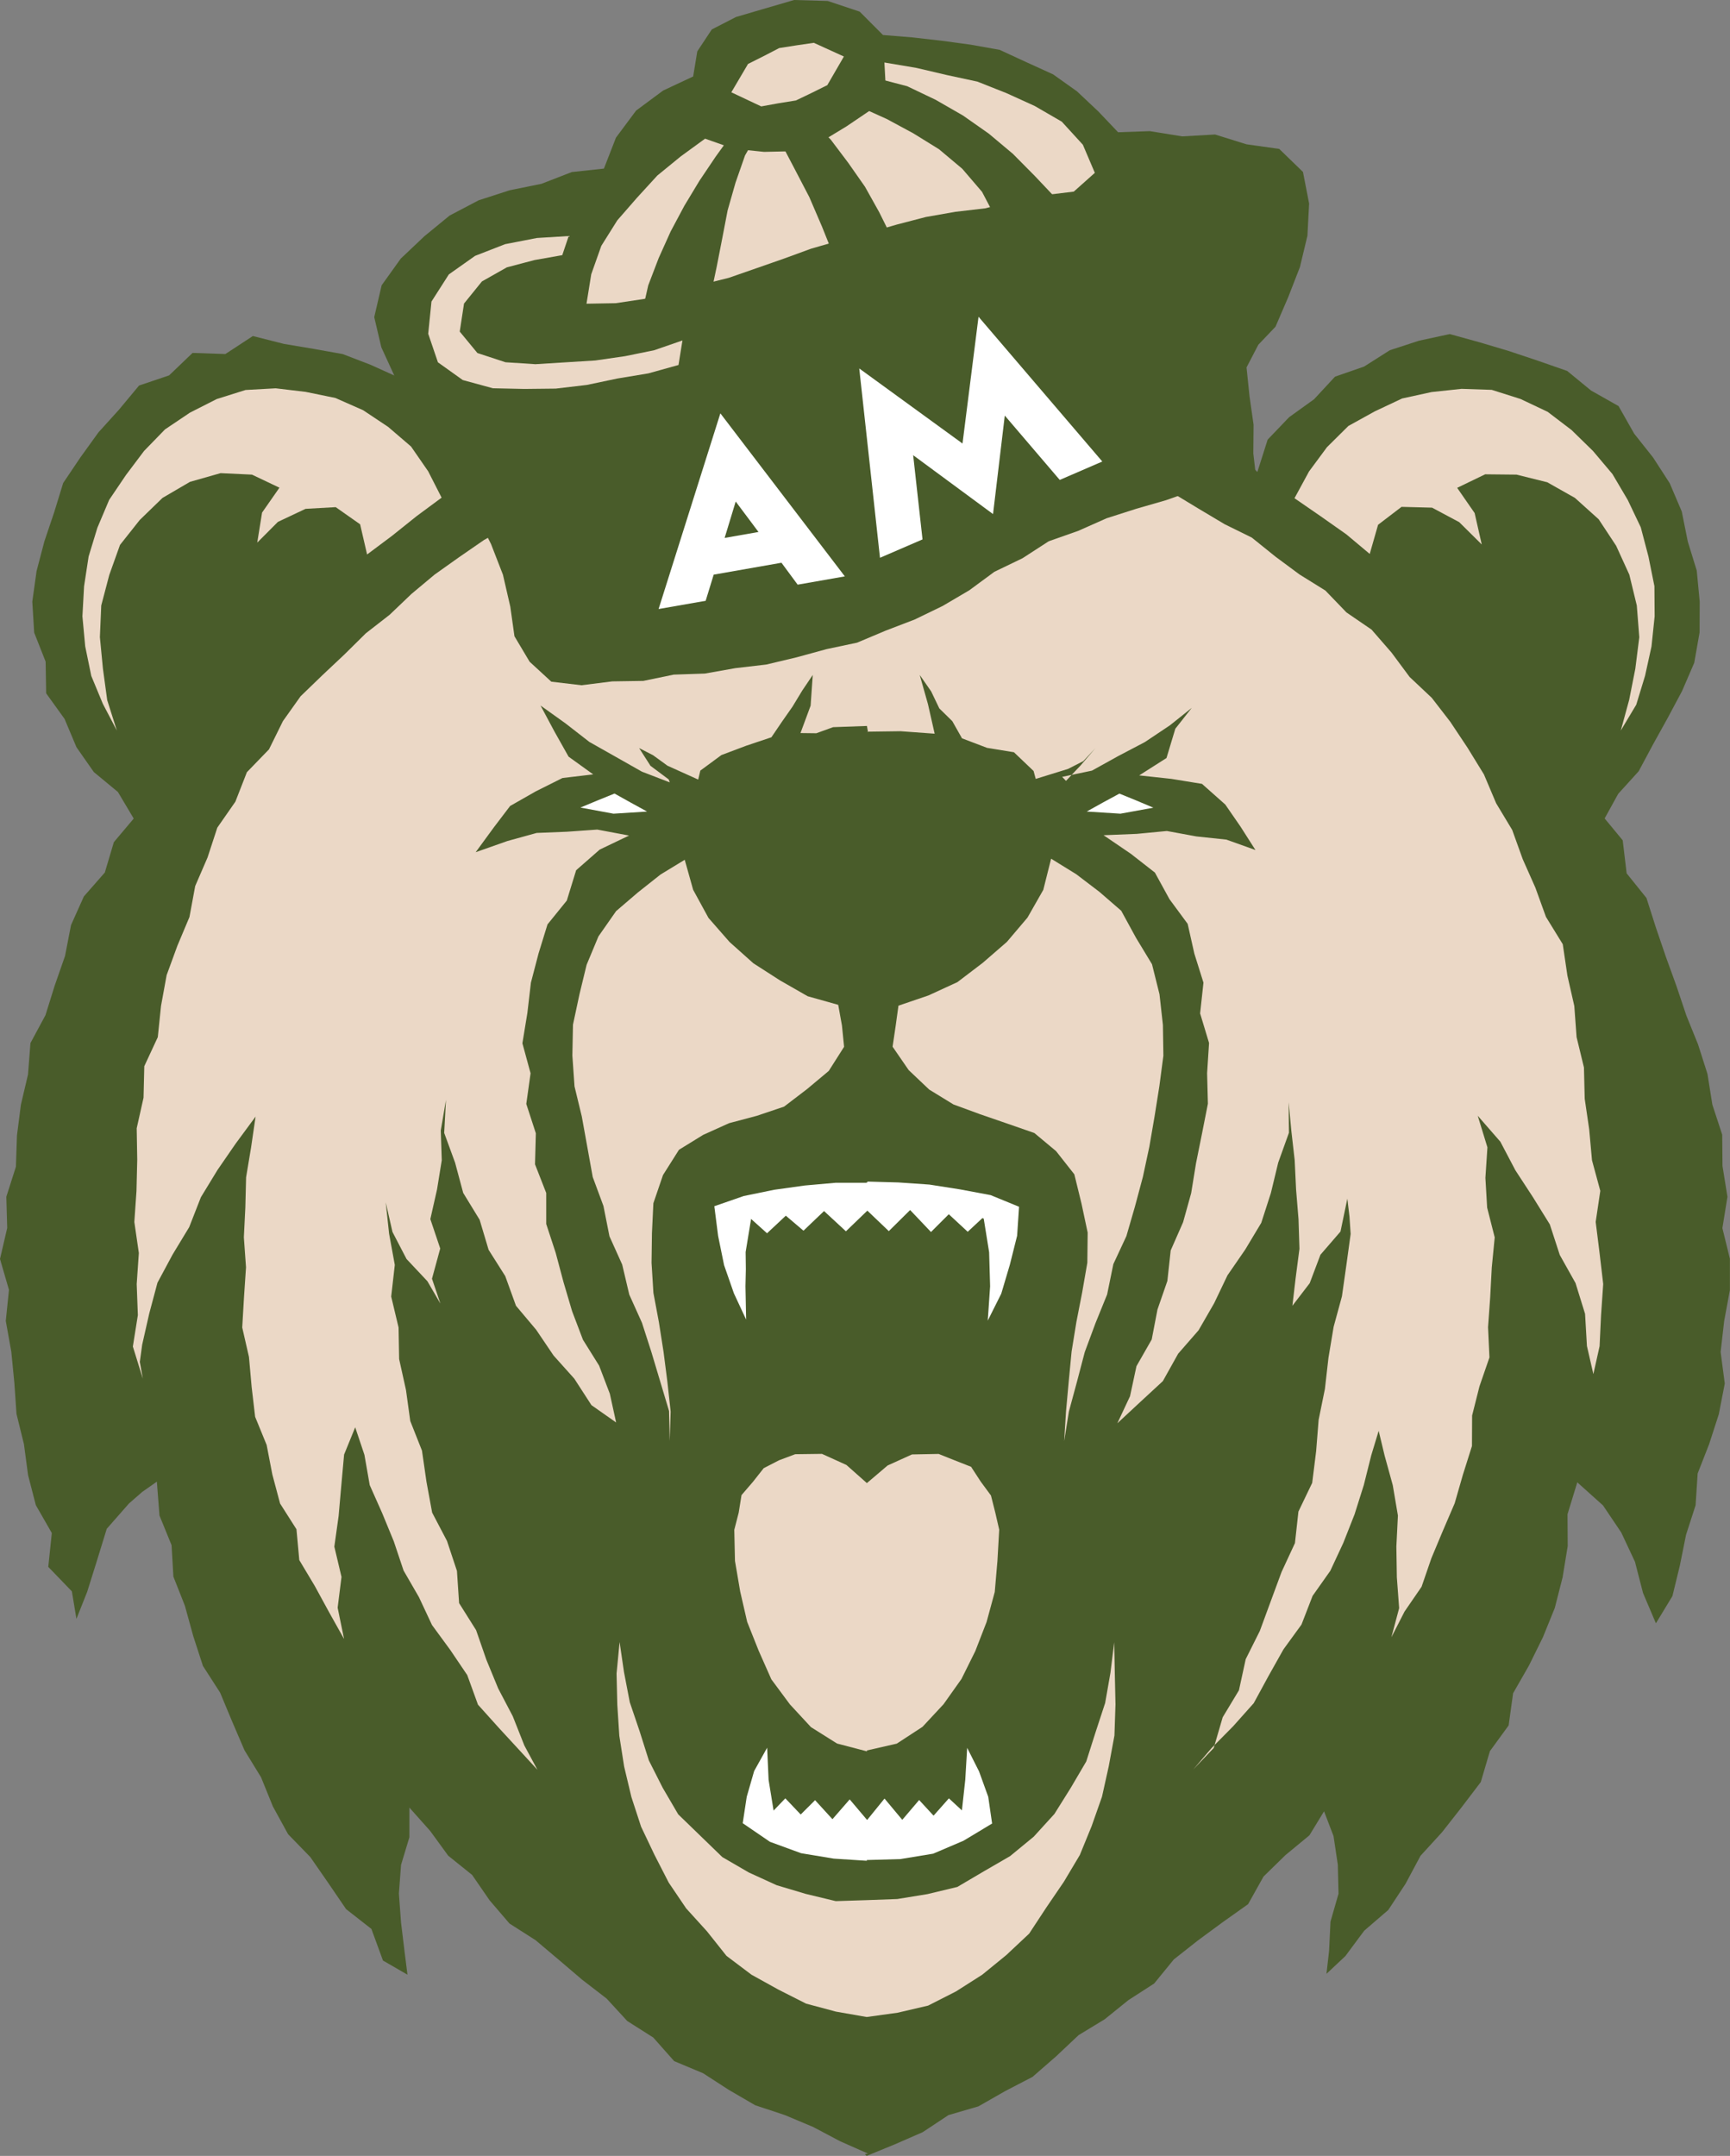 <svg xmlns="http://www.w3.org/2000/svg" width="80.668" height="100.508" viewBox="0 0 80.668 100.508">
  <rect x="0" y="0" width="80.668" height="100.508" fill="#808080" stroke="none"/>
  <g id="Group_514" data-name="Group 514" transform="translate(0 0)">
    <path id="Path_2103" data-name="Path 2103" d="M66.167,10.891l-1.36.443-1.2.762-1.357.471-.974,1.051-1.167.84-1,1.045-.48,1.509L58,16.36l-.733-.369-1.412-.565-1.313-.8L53.1,14.136l-1.515-.157-1.451-.445-1.379.072-1.447.024-1.438.134-1.313.668-1.444.147-1.367.462-1.329.6-1.388-.393-1.4-.359-1.244-.817-1.5.093-1.3-.745-1.465-.131-1.468-.038-1.385.767-1.509.2-1.406.571-1.281.832L23.7,16.25l-1.356.375-.58-1.176-1.179-.858-.924-1.073-1.08-.917-1.3-.587-1.3-.5-1.359-.243-1.375-.23-1.457-.368-1.281.839L8.979,11.46,7.885,12.508l-1.4.472-.942,1.132-.952,1.052-.845,1.172-.8,1.189L2.523,18.9,2.07,20.243l-.364,1.385-.2,1.426L1.594,24.5l.534,1.354.024,1.475.858,1.192.556,1.322L4.375,31l1.123.929.737,1.239-.926,1.1-.421,1.416-.977,1.114-.6,1.338-.278,1.437-.483,1.384-.43,1.378-.7,1.3L1.306,45.1.975,46.506.791,47.942.742,49.4.295,50.8l.041,1.456L0,53.7l.418,1.44L.27,56.589l.258,1.442.141,1.44.1,1.451.347,1.41.193,1.445.362,1.4.745,1.3-.165,1.578,1.1,1.141.213,1.282.5-1.257.452-1.442.462-1.5L6.013,65.1l.621-.542.68-.477.122,1.579L8,67.043l.085,1.466.537,1.36.389,1.412.452,1.392.8,1.242.562,1.348.576,1.342.771,1.257.553,1.363.708,1.291,1.038,1.069.832,1.2.835,1.225,1.18.923.539,1.473L19,87.067l-.14-1.113L18.7,84.635l-.1-1.35.1-1.335.39-1.292V79.277l.971,1.091L20.9,81.52l1.114.895L22.83,83.6l.927,1.082,1.217.777,1.086.917,1.083.923,1.141.879.964,1.048,1.213.77.974,1.1,1.35.565,1.206.78,1.223.712,1.389.461,1.313.552,1.261.667,1.3.576-.149.019.081.087,1.316-.54,1.3-.567,1.2-.795,1.4-.409,1.245-.711,1.275-.662,1.1-.958,1.049-.989,1.216-.739,1.107-.893,1.2-.774.917-1.123,1.127-.888,1.148-.845,1.188-.843.72-1.288,1.023-1,1.116-.921.683-1.119.442,1.154.2,1.337.032,1.351-.374,1.3-.065,1.357-.122,1.075.879-.824.88-1.185,1.123-.967.808-1.226.695-1.3,1-1.094.91-1.16.9-1.183.425-1.44.874-1.2.208-1.5.739-1.291.652-1.322.553-1.363.364-1.428.238-1.456-.009-1.485.456-1.488,1.2,1.077.849,1.261.64,1.364.377,1.46.6,1.41.77-1.269.347-1.426.288-1.432.445-1.376L79.16,63.7l.536-1.37.45-1.391.278-1.431-.193-1.472.166-1.45.266-1.431,0-1.466-.35-1.426.236-1.462-.231-1.435-.013-1.459-.459-1.4-.228-1.432-.44-1.379-.543-1.341-.461-1.372-.492-1.359-.467-1.367-.443-1.387-.923-1.148-.184-1.54-.842-1.02.633-1.148.954-1.052.671-1.254.684-1.233.668-1.253.568-1.316.249-1.417.006-1.431-.138-1.448-.418-1.356-.281-1.4-.562-1.319-.776-1.2L76.2,15.224l-.729-1.286-1.284-.726L73.076,12.3l-1.353-.471-1.36-.455-1.342-.4L67.6,10.581Z" transform="translate(0 4.993)" fill="#495c2a"/>
    <path id="Path_2104" data-name="Path 2104" d="M11.625,12.3l-1.407.078L8.875,12.8l-1.248.633-1.164.782-.977,1.005-.842,1.119L3.859,17.5l-.55,1.3L2.9,20.141l-.212,1.389-.077,1.4.13,1.4.284,1.379.539,1.3.652,1.244-.449-1.417-.2-1.469L3.426,23.9l.063-1.475L3.864,21l.5-1.4.92-1.161,1.061-1.029,1.281-.749,1.428-.406,1.463.069,1.281.609-.81,1.161-.225,1.4.964-.967,1.289-.608,1.406-.079,1.138.8.325,1.407,1.167-.873,1.147-.918,1.161-.858-.626-1.228-.8-1.157L16.869,14.1,15.7,13.321l-1.292-.57-1.382-.284Z" transform="translate(1.232 5.803)" fill="#ebd8c6"/>
    <path id="Path_2105" data-name="Path 2105" d="M19.18,25.457l-.792.33,1.54.286,1.566-.1-.758-.415-.76-.424Z" transform="translate(8.678 11.861)" fill="#fff"/>
    <path id="Path_2106" data-name="Path 2106" d="M30.529,33.992l-1.423-.4-1.288-.737-1.245-.8-1.11-.992-.983-1.123-.715-1.31-.393-1.4-1.127.686-1.055.835-1.017.871-.824,1.179-.552,1.325-.336,1.387-.3,1.406-.028,1.44.1,1.435.339,1.4.255,1.41.255,1.415.5,1.35.281,1.415.593,1.316.33,1.4.593,1.317.44,1.366.411,1.373.412,1.376.031,1.394.043-1.37-.153-1.392-.178-1.389L22.17,48.8l-.258-1.378-.087-1.4.019-1.392.066-1.388.449-1.314.745-1.179,1.129-.695,1.208-.545,1.292-.343,1.272-.428,1.067-.815,1.016-.849.715-1.125-.1-.994Z" transform="translate(8.556 12.853)" fill="#ebd8c6"/>
    <path id="Path_2107" data-name="Path 2107" d="M48.8,12.316l1.407.047,1.341.425,1.267.6,1.114.849,1,.977.905,1.073L56.55,17.5l.606,1.272.358,1.363.278,1.381.01,1.407-.146,1.4-.3,1.367-.411,1.35-.721,1.205.39-1.428.287-1.451.185-1.47-.116-1.481-.349-1.438-.614-1.345-.815-1.236L54.085,17.4l-1.291-.729-1.432-.356L49.9,16.3l-1.306.631.814,1.175.333,1.466L48.69,18.531l-1.266-.676L46,17.818l-1.094.835-.389,1.359L43.428,19.1l-1.2-.845-1.219-.84.679-1.25.835-1.129,1-.991,1.231-.68,1.273-.6,1.375-.3Z" transform="translate(19.352 5.812)" fill="#ebd8c6"/>
    <path id="Path_2108" data-name="Path 2108" d="M35.185,25.551l-.758.422,1.572.1,1.534-.28-.79-.334-.792-.322Z" transform="translate(16.246 11.861)" fill="#fff"/>
    <path id="Path_2109" data-name="Path 2109" d="M28.551,34.051l1.4-.477,1.35-.621,1.182-.9,1.122-.973.963-1.135.736-1.292.365-1.454,1.175.726,1.073.817,1.022.885.689,1.261.746,1.232.349,1.4.159,1.429.022,1.435-.187,1.42-.224,1.41-.243,1.412-.3,1.4-.371,1.388-.4,1.381L38.571,46.1l-.29,1.415-.542,1.336-.5,1.347-.364,1.385L36.5,52.968l-.222,1.385.085-1.375.127-1.4.134-1.4.224-1.381.269-1.375.241-1.385.016-1.406-.291-1.366-.331-1.351L35.9,40.832l-1.014-.845-1.263-.439-1.258-.433-1.25-.459-1.13-.693-.957-.908-.751-1.091.141-.951Z" transform="translate(13.343 12.833)" fill="#ebd8c6"/>
    <path id="Path_2110" data-name="Path 2110" d="M42.737,52.018l-.175,1.423-.247,1.407-.445,1.357-.436,1.369-.726,1.236-.76,1.213-.964,1.058-1.1.905-1.229.712-1.233.726-1.387.333-1.41.23-1.431.052-1.44.046-1.4-.337L27,63.344,25.7,62.75l-1.235-.717-1.026-.994-1.032-1L21.683,58.8l-.645-1.275-.43-1.359-.459-1.354-.269-1.4-.206-1.406-.141,1.468.034,1.454.094,1.448.225,1.435.337,1.416.452,1.385.626,1.316.664,1.294.812,1.2.974,1.074.907,1.141,1.164.877,1.264.7,1.286.651,1.392.372,1.432.25,1.445-.2,1.419-.331,1.3-.661,1.223-.779,1.123-.916,1.066-1,.8-1.217.818-1.2.745-1.25.55-1.345.483-1.372.315-1.42.265-1.431.049-1.453-.032-1.45Z" transform="translate(9.217 24.545)" fill="#ebd8c6"/>
    <path id="Path_2111" data-name="Path 2111" d="M36.839,38.6l-1.326-.543-1.42-.266-1.432-.225-1.448-.1-1.457-.04.019.018,0,.018h-.053l.022.019H28.289l-1.442.128-1.432.2L24,38.1l-1.37.475.177,1.385.278,1.362.458,1.314.57,1.223-.031-1.548.018-.8-.01-.8.255-1.551.007.015.736.661.876-.82.823.7,1-.955-.043.037,1.022.946,1-.963,1,.955.983-.973.01-.012.974,1.026.83-.829.882.818.684-.637.063.024.252,1.568.046,1.587-.11,1.6.63-1.258.4-1.348.339-1.351Z" transform="translate(10.678 17.659)" fill="#fff"/>
    <path id="Path_2112" data-name="Path 2112" d="M35.614,49.584l-.184-.8-.2-.792-.48-.652-.447-.687-.762-.3-.751-.3-1.244.024-1.136.515-.966.821-.954-.846-1.141-.517-1.248.016-.754.283-.715.369-.5.634-.534.621-.131.817-.206.8.032,1.451.244,1.429.325,1.412.537,1.347.59,1.332.865,1.167.982,1.061,1.216.765,1.384.362.019-.006-.012.025,0-.034,0-.024,1.394-.318,1.2-.783.982-1.055.836-1.178.645-1.3.525-1.354.381-1.4.125-1.447Z" transform="translate(10.978 21.729)" fill="#ebd8c6"/>
    <path id="Path_2113" data-name="Path 2113" d="M35.159,58.889l-1.328.8-1.419.606-1.528.252-1.554.044-.024,0,.016.035-1.546-.1-1.525-.253L24.8,59.742l-1.27-.868.187-1.231.346-1.2.606-1.088.068,1.5.237,1.459-.044.013.587-.612.717.754.67-.668.818.895-.015,0,.811-.932.813.961.811-1,.81.97.019.021.785-.923.673.73.715-.807.623.576-.021.029.162-1.475.088-1.485.555,1.1.427,1.182Z" transform="translate(11.102 26.123)" fill="#fff"/>
    <path id="Path_2114" data-name="Path 2114" d="M65.637,26.772l-.861-1.114-1.033-.973L62.9,23.549l-.932-1.072-1.17-.8-.982-1.02-1.208-.751-1.116-.827-1.11-.893-1.266-.623-1.207-.72L52.7,16.111l-1.3-.578L50,15.272l-1.354-.337L47.3,14.568l-1.373.119L44.581,15l-1.363.184-1.3.477-1.3.433-.755.328-.681.49-1.4-.188-.712-.364-.705-.414-1.384-.212-1.286-.545-1.376-.23L30.953,14.8l-1.372-.134-1.372.241-1.306.456-1.286.524-1.372.337-1.26.615-1.172.776-1.228.683-1.16.8-1.147.815-1.077.9-1.017.971-1.11.864-1,.988L13.05,24.6l-1.02.985-.823,1.157-.651,1.319-1.03,1.064L8.989,30.5l-.842,1.21L7.692,33.1l-.576,1.332-.268,1.445-.564,1.342-.5,1.367-.262,1.437-.15,1.453-.63,1.356L4.707,44.3l-.319,1.425.025,1.462-.035,1.462-.1,1.444.21,1.447-.1,1.45.054,1.448L4.209,55.9l.465,1.5-.14-.783.109-.8.33-1.457.383-1.434.707-1.316.773-1.276.545-1.394.774-1.27L9,46.444l.932-1.264L9.72,46.628l-.231,1.384-.035,1.406-.069,1.389.1,1.4-.094,1.4-.082,1.406.314,1.372.125,1.4.163,1.392.537,1.313.265,1.375.361,1.354.764,1.2.132,1.437.718,1.2.67,1.228.7,1.251-.3-1.459.18-1.435-.334-1.412.2-1.432.125-1.423.13-1.437.518-1.272.43,1.284.247,1.412.581,1.306.542,1.317.455,1.359.717,1.241.609,1.3.851,1.161.792,1.172.5,1.379.976,1.085.97,1.052.827.9L22.464,74.5l-.54-1.364-.679-1.294L20.692,70.5l-.478-1.378-.793-1.26-.1-1.5-.465-1.4-.692-1.32L17.9,62.206l-.21-1.453-.546-1.381-.2-1.448-.319-1.44-.026-1.47-.344-1.444.168-1.475-.266-1.454L16,49.178l.315,1.381.655,1.26.973,1.036L18.55,53.9l-.393-1.161.384-1.409-.461-1.37.312-1.382.221-1.362-.046-1.388.243-1.428-.084,1.541.508,1.387.378,1.409.767,1.254.418,1.4.776,1.226.5,1.382.942,1.12.811,1.2.967,1.079.8,1.235,1.15.807-.293-1.339-.5-1.311-.754-1.207-.506-1.331-.4-1.354-.364-1.364-.442-1.347,0-1.445-.523-1.338L23,45.959l-.446-1.369.2-1.428-.381-1.4.231-1.409.166-1.417.356-1.362.417-1.353.9-1.111.436-1.415,1.1-.963,1.367-.654L25.863,31.8l-1.413.1-1.412.057-1.366.377-1.478.521.858-1.172L21.8,30.7l1.2-.684,1.242-.62,1.432-.169L24.526,28.4l-.665-1.183-.642-1.2,1.161.83,1.116.867,1.214.686,1.236.7,1.3.5-.053-.14-.848-.633L27.816,28l.649.333.674.49,1.431.645.1-.418.983-.724,1.161-.437,1.169-.392.5-.736.484-.692.456-.752.489-.726-.1,1.432L35.34,27.3l.739.009.783-.284,1.576-.056.049.28-.041-.013,1.562-.021,1.588.115-.312-1.376L40.9,24.591l.533.767.38.793.606.595.452.8,1.166.443,1.256.206.916.874.1.369,1.509-.467.709-.362.559-.6-.677.792-.689.729-.178-.188,1.388-.29,1.225-.679,1.242-.652,1.167-.78,1.019-.814-.765.971-.412,1.366-1.273.81,1.5.162,1.429.233,1.085.963.715,1.036.692,1.085L55.2,32.268l-1.4-.149-1.376-.253L51.022,32l-1.55.063,1.275.868,1.119.874.681,1.242.846,1.147.312,1.389.425,1.353-.156,1.434.417,1.379L54.3,43.16l.037,1.42-.275,1.392-.28,1.388-.225,1.389-.377,1.356-.578,1.316-.155,1.422-.461,1.329-.269,1.4-.711,1.244-.3,1.4-.592,1.263,1.058-.983,1.064-.983.714-1.279.951-1.091.727-1.261.621-1.3.827-1.2.749-1.248.449-1.391.341-1.415.5-1.392-.012-1.423.124,1.326.156,1.369.066,1.378.113,1.379.044,1.378-.18,1.381L58.277,54l.808-1.054.5-1.325.935-1.082.319-1.532.1.839.054.808-.2,1.456-.206,1.45L60.2,54.98l-.241,1.444-.166,1.454L59.5,59.319l-.116,1.463L59.2,62.257l-.642,1.337-.162,1.47-.624,1.345-.509,1.378-.506,1.375L56.1,70.476l-.316,1.451-.757,1.256-.419,1.435-.955,1,.857-1L55.517,73.6l.957-1.073.687-1.263.7-1.247.84-1.155.518-1.338.826-1.169.606-1.3.525-1.332.431-1.366.347-1.385L62.3,59.83l.277,1.155.38,1.379.24,1.416-.072,1.441.022,1.434.107,1.442-.361,1.357.614-1.2L64.3,67.1l.458-1.331.528-1.261.558-1.3.384-1.334.422-1.335.007-1.423L67,57.756l.465-1.347L67.4,55l.1-1.394.074-1.394.137-1.4-.353-1.388-.081-1.388.094-1.422-.452-1.473,1.055,1.21.7,1.331.818,1.253.789,1.272.464,1.425.734,1.309.445,1.435.087,1.5.3,1.309.29-1.3.069-1.451.1-1.448L72.6,51.539l-.181-1.448.215-1.448-.387-1.426-.131-1.444-.209-1.425-.035-1.457-.344-1.417-.106-1.45L71.1,38.606l-.216-1.462L70.1,35.87l-.493-1.362-.589-1.326-.492-1.366-.749-1.244-.568-1.342-.767-1.248Z" transform="translate(1.986 6.875)" fill="#ebd8c6"/>
    <path id="Path_2115" data-name="Path 2115" d="M31.432,0l-1.507.44-1.2.352-1.13.58-.677,1.022-.193,1.172-1.4.655-1.261.935-.938,1.26L22.564,7.86l-1.5.162L19.65,8.57l-1.479.3-1.448.468-1.354.711-1.178.966-1.1,1.041L12.2,13.3l-.346,1.485.331,1.406.608,1.326.8,1.233.911,1.213.739,1.325.786,1.31L16.613,24l.687,1.363.556,1.431.343,1.491.194,1.378L19.1,30.85l1.011.93,1.407.166,1.435-.18,1.447-.022,1.42-.293,1.45-.049,1.423-.253,1.442-.168,1.412-.336,1.4-.383,1.42-.3,1.336-.562,1.356-.52,1.3-.63,1.244-.732,1.169-.861,1.309-.631,1.225-.793,1.372-.483,1.328-.589,1.382-.442,1.388-.4,1.384-.489,1.46-.091L53,22.481l-.155-1.342.012-1.338-.188-1.32-.141-1.35.552-1.061.8-.84.593-1.378.545-1.4.35-1.462.079-1.5L55.16,8.016,54.053,6.942l-1.529-.215-1.462-.456-1.531.087-1.512-.244-1.479.052-.923-.971-.994-.936-1.114-.792L42.264,2.9l-1.247-.576-1.351-.241L38.315,1.9l-1.364-.156-1.375-.112L34.49.542,33,.045Z" transform="translate(5.596 0)" fill="#495c2a"/>
    <path id="Path_2116" data-name="Path 2116" d="M28.417,1.994l-.773,1.334-.729.362-.737.353-.808.13-.808.147-1.394-.658.779-1.322.729-.365L25.4,1.6l.807-.127.808-.118Z" transform="translate(10.933 0.641)" fill="#ebd8c6"/>
    <path id="Path_2117" data-name="Path 2117" d="M20.115,7.476l-.3.891-1.3.23-1.285.339-1.161.656-.835,1.032-.2,1.306.824,1,1.31.43,1.394.091,1.394-.087,1.4-.087,1.384-.2L24.1,12.8l1.319-.456-.184,1.144-1.409.392-1.438.238-1.428.3-1.451.171-1.465.016-1.463-.032-1.406-.383-1.158-.827-.453-1.332.152-1.5.81-1.266L15.75,8.4l1.4-.545,1.482-.288Z" transform="translate(6.403 3.528)" fill="#ebd8c6"/>
    <path id="Path_2118" data-name="Path 2118" d="M42.282,7.125l-.558-1.311-.982-1.074-1.263-.732-1.32-.6-1.353-.536-1.431-.308-1.42-.333-1.485-.25.066,1.228-.774,1.033L30.7,4.96l-1.1.667-1.329.489-1.416.031L25.436,6l-1.328-.468-1.138.829-1.088.889-.948,1.036-.92,1.055-.745,1.188L18.8,11.853l-.221,1.373,1.362-.024,1.335-.2,1.306-.347,1.314-.308,1.317-.327,1.279-.445,1.286-.449,1.272-.465,1.3-.375,1.35-.359,1.344-.39L34.4,9.184l1.381-.243,1.4-.163,1.36-.358,1.376-.252L41.3,8Z" transform="translate(8.769 0.933)" fill="#ebd8c6"/>
    <path id="Path_2119" data-name="Path 2119" d="M24.6,4.239l-.8,1.108-.758,1.127-.7,1.16-.64,1.2-.559,1.242-.487,1.273-.3,1.329-.075,1.366.768-.25.789-.219.783-.244.8-.2.152-1.347.277-1.31.256-1.31.253-1.317.369-1.292.442-1.266.654-1.141Z" transform="translate(9.57 1.957)" fill="#495c2a"/>
    <path id="Path_2120" data-name="Path 2120" d="M37.676,9.382,36.84,8.193,35.832,7.127,34.8,6.085l-1.123-.941-1.2-.842L31.2,3.568l-1.328-.634-1.425-.372L26.978,2.3l-.643,1.064,1.3.518,1.284.58,1.239.668,1.2.743,1.085.911.92,1.074L34.02,9.11,34.3,10.5l.215,1.547,1.314-.143,1.017-1.2Z" transform="translate(12.428 1.085)" fill="#495c2a"/>
    <path id="Path_2121" data-name="Path 2121" d="M24.708,4.8l.687,1.309.684,1.313.587,1.366.553,1.379.433,1.42.236,1.456.774-.319.785-.277.762-.325.761-.325-.465-1.244-.57-1.225-.6-1.208-.661-1.183-.777-1.11-.814-1.08-.941-.992-.717.536Z" transform="translate(11.66 1.77)" fill="#495c2a"/>
    <path id="Path_2122" data-name="Path 2122" d="M29.55,20.693l-2.2.386-.755-1.022-3.16.555-.375,1.219-2.195.384,2.881-9.123ZM23.945,18.9l1.579-.277-1.063-1.42Z" transform="translate(9.844 6.178)" fill="#fff"/>
    <path id="Path_2123" data-name="Path 2123" d="M32.782,10.033l5.771,6.749-1.984.858-2.563-3-.548,4.592-3.724-2.745.436,3.926-1.983.857-.967-8.827,4.815,3.5Z" transform="translate(12.846 4.734)" fill="#fff"/>
  </g>
</svg>
